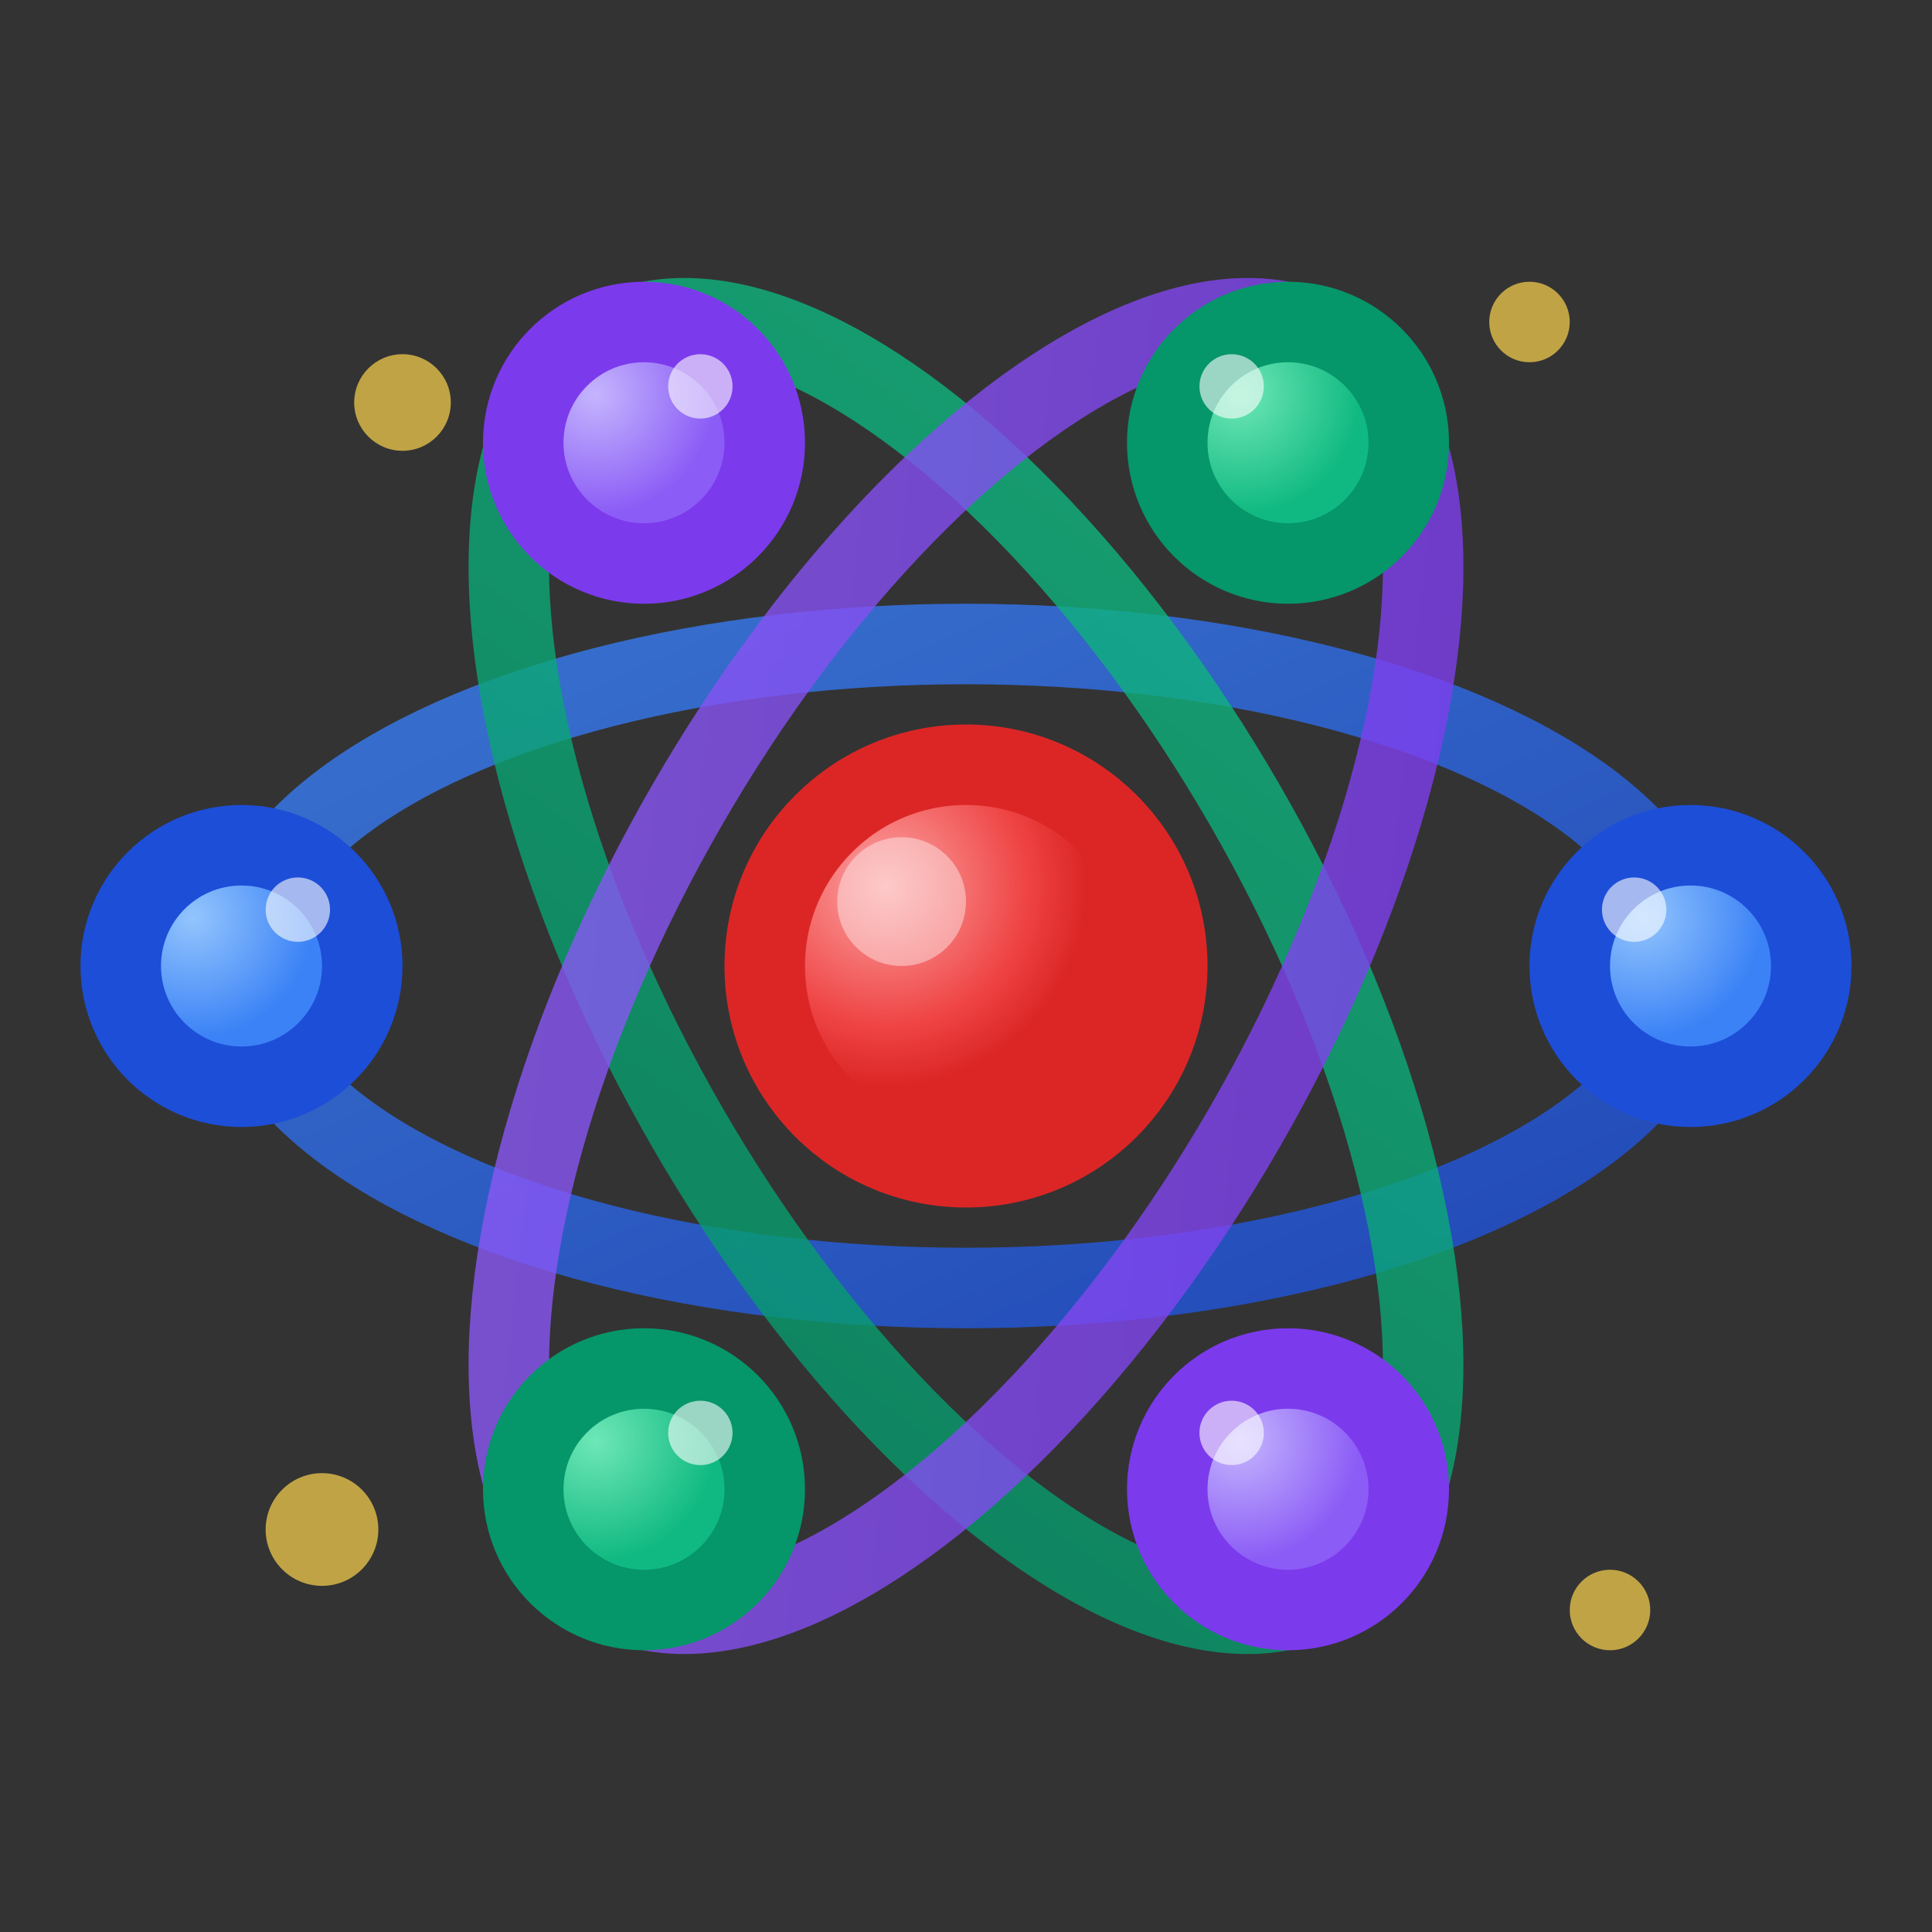 <svg width="24" height="24" viewBox="0 0 24 24" fill="none" xmlns="http://www.w3.org/2000/svg">
  <rect x="0" y="0" width="24" height="24" fill="#333333" stroke="none"/>
  <!-- Physics - Colorful Atom Structure -->
  
  <!-- Central nucleus with gradient -->
  <circle cx="12" cy="12" r="2.5" 
          fill="url(#nucleusGradient)" 
          stroke="#DC2626" 
          strokeWidth="1" />
  
  <!-- Nucleus highlight -->
  <circle cx="11.2" cy="11.2" r="0.8" 
          fill="#FFFFFF" 
          opacity="0.4" />
  
  <!-- Electron orbits with colors -->
  <g fill="none" strokeLinecap="round" strokeLinejoin="round">
    <ellipse cx="12" cy="12" rx="9" ry="4" 
             stroke="url(#orbitGradient1)" 
             strokeWidth="2" 
             opacity="0.8" />
    <ellipse cx="12" cy="12" rx="9" ry="4" 
             transform="rotate(60 12 12)" 
             stroke="url(#orbitGradient2)" 
             strokeWidth="2" 
             opacity="0.8" />
    <ellipse cx="12" cy="12" rx="9" ry="4" 
             transform="rotate(-60 12 12)" 
             stroke="url(#orbitGradient3)" 
             strokeWidth="2" 
             opacity="0.8" />
  </g>
  
  <!-- Electrons with different colors -->
  <g>
    <!-- Blue electrons -->
    <circle cx="21" cy="12" r="1.5" fill="url(#electronBlue)" stroke="#1D4ED8" strokeWidth="0.5" />
    <circle cx="3" cy="12" r="1.5" fill="url(#electronBlue)" stroke="#1D4ED8" strokeWidth="0.5" />
    
    <!-- Green electrons -->
    <circle cx="16" cy="5.5" r="1.5" fill="url(#electronGreen)" stroke="#059669" strokeWidth="0.5" />
    <circle cx="8" cy="18.5" r="1.5" fill="url(#electronGreen)" stroke="#059669" strokeWidth="0.5" />
    
    <!-- Purple electrons -->
    <circle cx="16" cy="18.5" r="1.5" fill="url(#electronPurple)" stroke="#7C3AED" strokeWidth="0.5" />
    <circle cx="8" cy="5.5" r="1.5" fill="url(#electronPurple)" stroke="#7C3AED" strokeWidth="0.5" />
  </g>
  
  <!-- Electron highlights -->
  <g fill="#FFFFFF" opacity="0.6">
    <circle cx="20.3" cy="11.3" r="0.4" />
    <circle cx="3.7" cy="11.3" r="0.4" />
    <circle cx="15.3" cy="4.8" r="0.4" />
    <circle cx="8.7" cy="17.8" r="0.4" />
    <circle cx="15.3" cy="17.8" r="0.4" />
    <circle cx="8.7" cy="4.8" r="0.4" />
  </g>
  
  <!-- Gradient Definitions -->
  <defs>
    <!-- Nucleus gradient -->
    <radialGradient id="nucleusGradient" cx="30%" cy="30%">
      <stop offset="0%" style="stop-color:#FCA5A5;stop-opacity:1" />
      <stop offset="70%" style="stop-color:#EF4444;stop-opacity:1" />
      <stop offset="100%" style="stop-color:#DC2626;stop-opacity:1" />
    </radialGradient>
    
    <!-- Orbit gradients -->
    <linearGradient id="orbitGradient1" x1="0%" y1="0%" x2="100%" y2="100%">
      <stop offset="0%" style="stop-color:#3B82F6;stop-opacity:1" />
      <stop offset="100%" style="stop-color:#1D4ED8;stop-opacity:1" />
    </linearGradient>
    
    <linearGradient id="orbitGradient2" x1="0%" y1="0%" x2="100%" y2="100%">
      <stop offset="0%" style="stop-color:#10B981;stop-opacity:1" />
      <stop offset="100%" style="stop-color:#059669;stop-opacity:1" />
    </linearGradient>
    
    <linearGradient id="orbitGradient3" x1="0%" y1="0%" x2="100%" y2="100%">
      <stop offset="0%" style="stop-color:#8B5CF6;stop-opacity:1" />
      <stop offset="100%" style="stop-color:#7C3AED;stop-opacity:1" />
    </linearGradient>
    
    <!-- Electron gradients -->
    <radialGradient id="electronBlue" cx="30%" cy="30%">
      <stop offset="0%" style="stop-color:#93C5FD;stop-opacity:1" />
      <stop offset="100%" style="stop-color:#3B82F6;stop-opacity:1" />
    </radialGradient>
    
    <radialGradient id="electronGreen" cx="30%" cy="30%">
      <stop offset="0%" style="stop-color:#6EE7B7;stop-opacity:1" />
      <stop offset="100%" style="stop-color:#10B981;stop-opacity:1" />
    </radialGradient>
    
    <radialGradient id="electronPurple" cx="30%" cy="30%">
      <stop offset="0%" style="stop-color:#C4B5FD;stop-opacity:1" />
      <stop offset="100%" style="stop-color:#8B5CF6;stop-opacity:1" />
    </radialGradient>
  </defs>
  
  <!-- Sparkle Effects -->
  <g fill="#FCD34D" opacity="0.7">
    <circle cx="5" cy="5" r="0.6" />
    <circle cx="19" cy="4" r="0.5" />
    <circle cx="4" cy="19" r="0.7" />
    <circle cx="20" cy="20" r="0.5" />
  </g>
</svg>